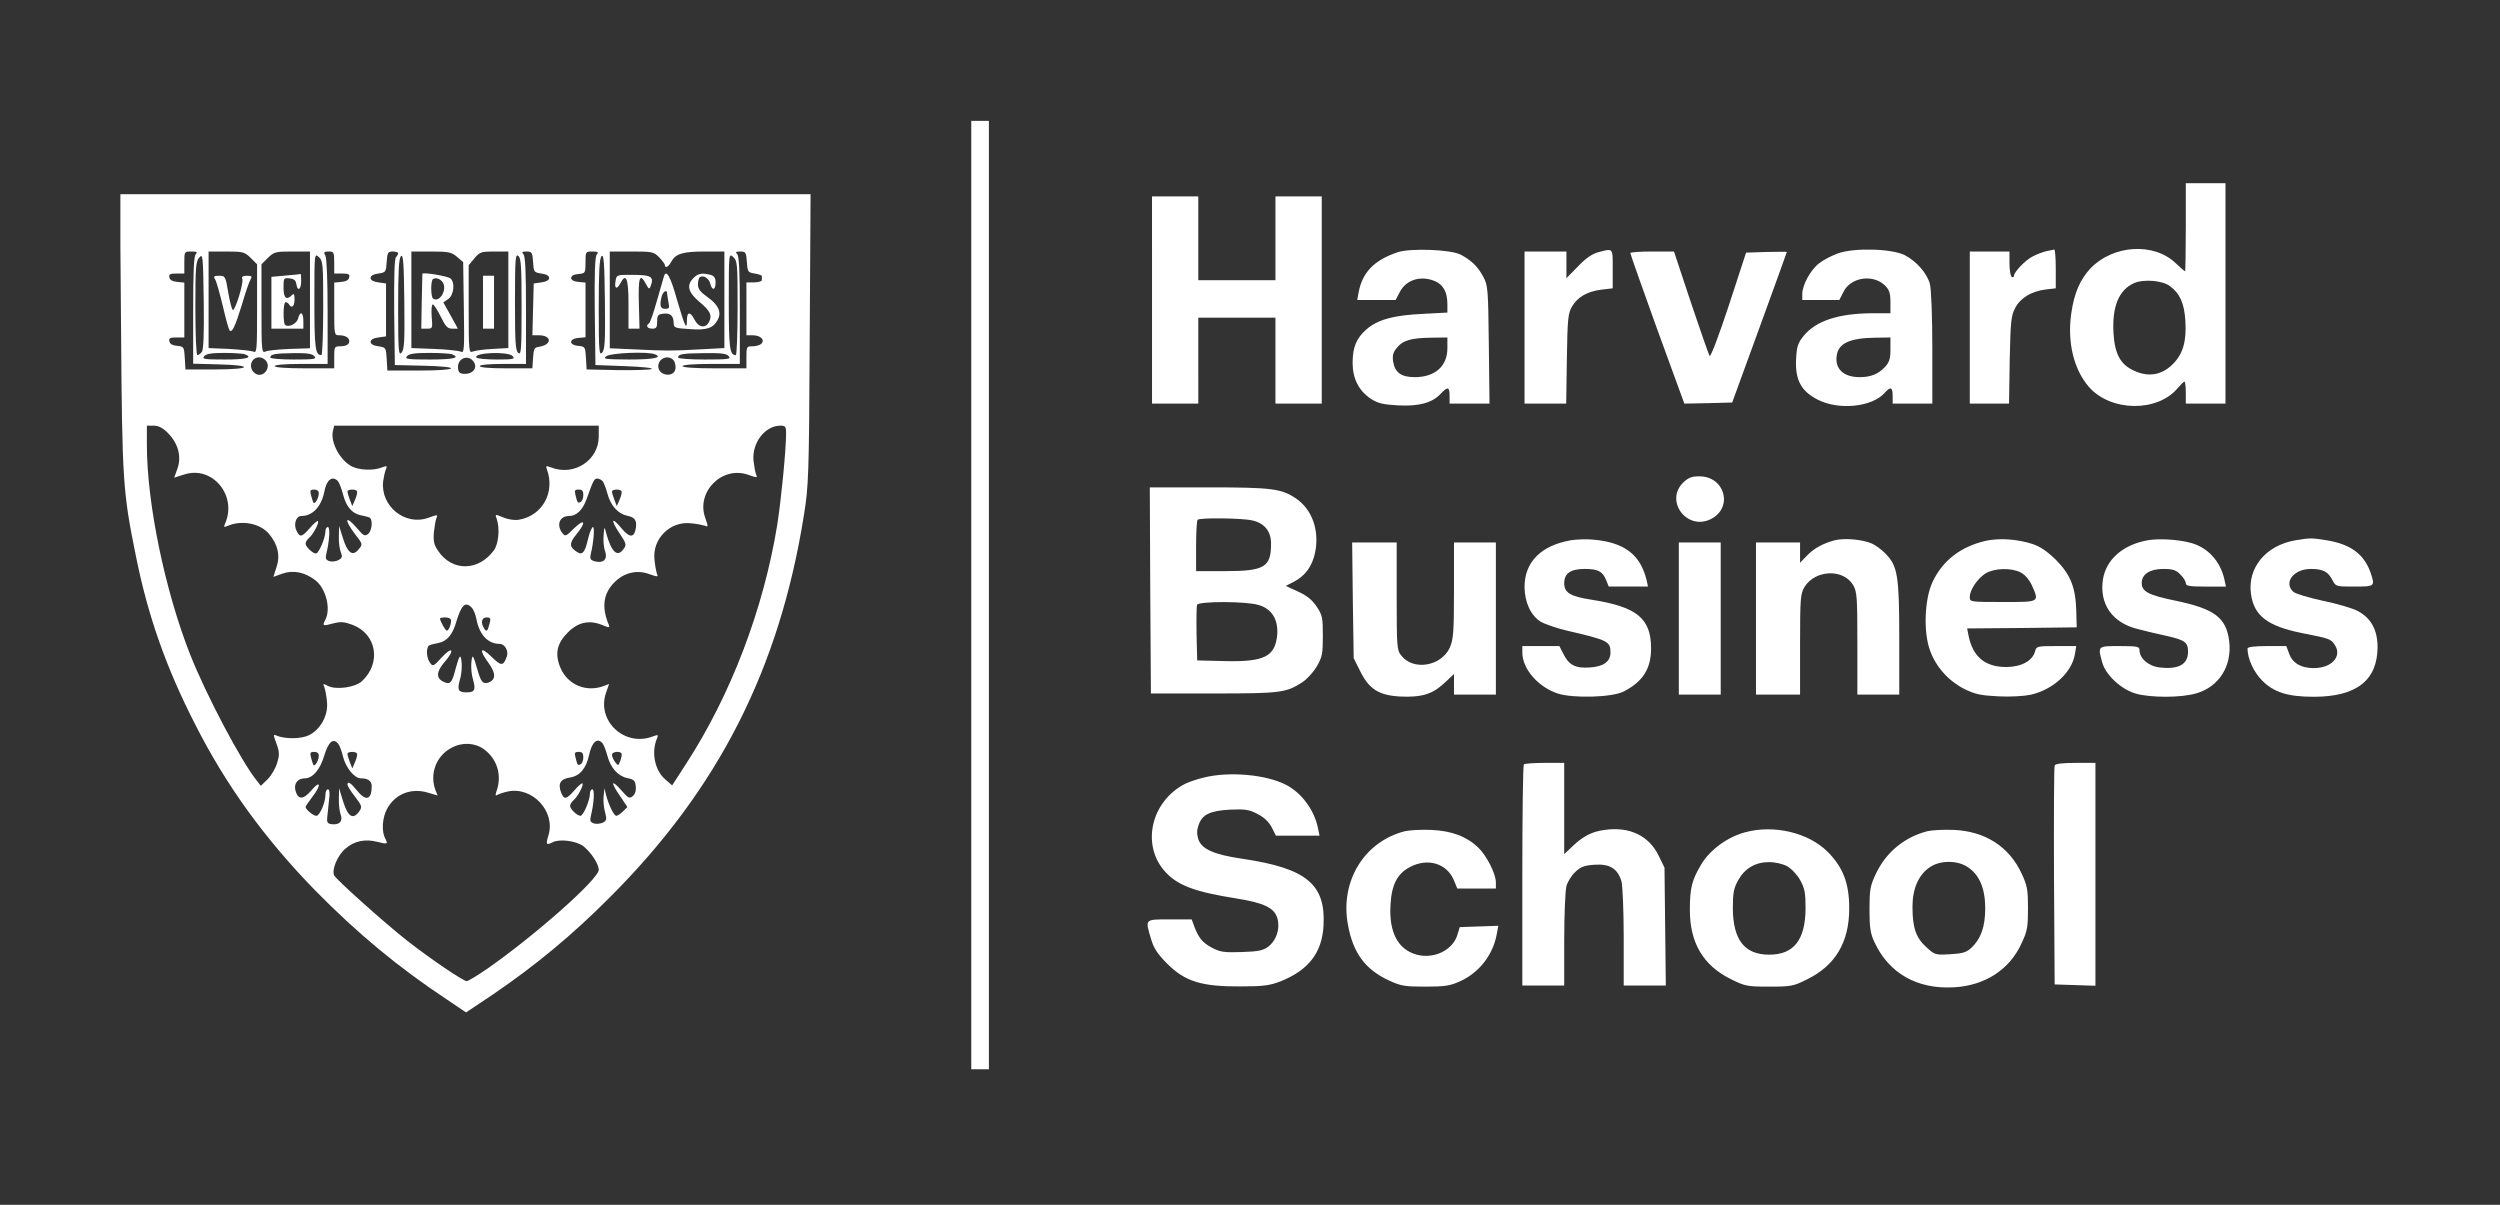 <svg xmlns="http://www.w3.org/2000/svg" width="830" viewBox="0 0 622.5 300" height="400" version="1.0"><rect x="0" y="0" width="622.5" height="300" fill="#333333" stroke="none"/><defs><clipPath id="a"><path d="M241 30.098h6V267h-6Zm0 0"/></clipPath><clipPath id="b"><path d="M29.977 48H202v205H29.977Zm0 0"/></clipPath><clipPath id="c"><path d="M559 134h33.023v40H559Zm0 0"/></clipPath></defs><g clip-path="url(#a)"><path fill="#fff" d="M241.844 146.875v119.379h4.39V27.5h-4.39Zm0 0"/></g><path fill="#fff" d="M544.266 56.59c0 6.035-.11 10.976-.164 10.976-.11 0-1.207-.933-2.414-2.086-5.434-5.16-15.536-4.5-21.133 1.317-2.633 2.8-4.117 6.258-4.828 11.363-.989 7.133.656 13.887 4.445 18.223 5.433 6.144 17.015 6.312 22.062.273.77-.879 1.54-1.648 1.703-1.648.165 0 .329 1.21.329 2.746v2.742h9.879V45.613h-9.88Zm-3.953 14.652c2.472 1.813 3.57 4.281 3.843 8.617.328 5.16-.605 8.29-3.129 10.813-2.687 2.691-5.98 3.293-9.496 1.703-3.511-1.535-4.937-4.117-5.27-9.387-.382-6.64 1.321-10.758 5.052-12.457 2.359-1.097 7.136-.715 9 .711Zm0 0"/><g clip-path="url(#b)"><path fill="#fff" d="M30.148 82.496c.274 37.102.438 40.012 3.676 55.875 2.965 14.871 7.52 27.824 14.711 41.875 7.738 15.316 17.399 28.598 29.969 41.496 10.59 10.758 20.637 19.098 32.82 27.168l4.719 3.184 6.809-4.555c10.48-7.137 19.703-14.766 28.98-24.098 27.113-27.058 42.262-56.968 48.352-95.226 1.152-7.246 1.265-9.715 1.43-43.797l.218-36.063H29.875Zm18.606-19.21c-.492.491-.656 4.335-.656 13.995v13.281l6.308.165c9.004.222 8.235 1.265-.933 1.265h-7.297l-.164-2.855c-.168-2.746-.223-2.856-1.922-3.02-1.153-.11-1.813-.492-1.922-1.152-.164-.77.219-.934 1.758-.934h1.972V70.367l-1.753-.168c-1.208-.11-1.868-.492-1.977-1.152-.164-.766.219-.934 1.758-.934h1.972v-2.742c0-2.746 0-2.746 1.758-2.746 1.371 0 1.594.168 1.098.66Zm13.668.933 1.59 1.59v11.09c0 10.37-.055 11.085-.934 10.644-.547-.219-3.293-.492-6.035-.656l-5.105-.219V62.625h4.445c4.172 0 4.5.113 6.039 1.594Zm14.762 10.43v12.074l-5.047.164c-2.801.11-5.543.383-6.04.656-.933.441-.988-.273-.988-10.645v-11.09l1.594-1.59c1.535-1.48 1.863-1.593 6.035-1.593h4.446Zm6.039-9.278v2.742h1.976c1.535 0 1.922.168 1.758.934-.113.66-.77 1.043-1.977 1.152l-1.757.168v6.586c0 6.422 0 6.531 1.261 6.531 1.704 0 2.801.82 2.414 1.864-.218.55-.984.879-2.027.879-1.594 0-1.648.054-1.648 2.746v2.742h-7.41c-4.555 0-7.41-.219-7.41-.547 0-.328 2.581-.55 6.585-.55h6.59V77.663c0-7.848-.223-13.336-.55-13.996-.493-.875-.383-1.043.824-1.043 1.261 0 1.37.168 1.37 2.746Zm15.918-2.305c0 .22-.274.711-.551.989-.383.382-.492 5.324-.438 13.718l.164 13.122 7.028.164c9.824.218 9.054 1.207-.934 1.207h-7.96l-.165-2.91c-.164-2.797-.219-2.852-2.086-3.13-1.207-.163-1.922-.546-1.922-1.097 0-.547.715-.934 1.922-1.098l1.922-.273V70.586l-1.922-.273c-1.207-.168-1.922-.551-1.922-1.098 0-.55.715-.934 1.922-1.102 1.867-.273 1.922-.383 2.086-2.906.164-2.305.274-2.582 1.54-2.582.71 0 1.316.223 1.316.441Zm14.652.88 1.539 1.316.164 11.36c.164 10.812.11 11.362-.824 10.921-.547-.219-3.512-.547-6.586-.656l-5.652-.219V62.625h4.882c4.446 0 5.106.168 6.477 1.32Zm12.789 10.702v12.02l-3.95.219c-2.195.11-4.448.437-4.94.656-.934.441-.989-.273-.989-10.535V66.03l1.426-1.703c1.32-1.59 1.703-1.703 4.941-1.703h3.512Zm6.148-9.441c.165 2.523.22 2.633 2.086 2.906 1.207.168 1.922.551 1.922 1.102 0 .547-.715.93-1.922 1.097l-1.921.274-.165 6.422-.164 6.476h1.59c3.293 0 3.348 2.36.11 2.852-1.207.168-1.371.441-1.536 2.746l-.164 2.633h-6.586c-4.007 0-6.53-.219-6.53-.547 0-.328 2.304-.55 5.76-.55h5.763V77.28c0-9.66-.164-13.504-.657-13.996-.496-.492-.332-.66.766-.66 1.375 0 1.484.223 1.648 2.582Zm15.864-1.812c-.442.496-.606 4.718-.496 14.105l.164 13.395 7.41.273c4.117.164 7.027.437 6.586.715-.492.219-4.336.328-8.508.273l-7.684-.164-.164-2.855c-.164-2.746-.218-2.856-1.922-3.02-2.414-.219-2.359-1.754.055-1.976l1.758-.164v-13.61l-1.758-.168c-1.152-.11-1.808-.437-1.808-.984 0-.55.656-.88 1.808-.988 1.703-.168 1.758-.223 1.758-2.91 0-2.637 0-2.692 1.703-2.692 1.426 0 1.59.168 1.098.77Zm15.531.66c.77.82 1.426 1.699 1.426 1.922 0 .93.933.492 1.594-.825 1.097-1.976 2.906-2.527 8.285-2.527h4.941v24.043l-6.148.328c-7.243.383-8.067.383-16.192 0l-6.199-.273V62.625h5.434c5.101 0 5.488.055 6.859 1.43Zm21.844 1.152c.164 2.523.273 2.633 1.976 2.906.989.168 1.813.442 1.758.66v.989c0 .273-.879.55-1.922.55h-1.922v13.172h1.594c1.918 0 3.07 1.153 2.14 2.086-.386.383-1.374.657-2.195.657-1.484 0-1.539.109-1.539 2.746v2.742h-7.957c-4.941 0-7.96-.219-7.96-.547 0-.328 2.745-.55 7.136-.55h7.137V77.28c0-9.66-.168-13.504-.66-13.996-.493-.492-.328-.66.77-.66 1.37 0 1.48.223 1.644 2.582ZM50.234 87.657c-.328.437-.82.765-1.097.765-.274 0-.492-5.215-.492-11.633 0-10.266.109-11.746.988-12.68.879-.988.933-.55 1.097 10.868.11 8.343-.054 12.183-.496 12.68ZM80.48 76.73c0 6.422-.222 11.692-.44 11.692-1.536 0-1.759-1.645-1.759-13.39 0-11.966 0-12.02 1.098-11.032 1.043.934 1.101 1.7 1.101 12.73Zm19.485 11.09c-.715.766-.824-.441-.824-11.254 0-8.945.164-12.238.71-12.789.551-.547.715 1.703.825 11.254.11 10.098 0 12.074-.711 12.79Zm29.91-11.363c0 10.703-.11 12.02-.82 11.418-.715-.55-.825-2.691-.825-12.734 0-10.704.11-12.02.825-11.418.71.55.82 2.691.82 12.734ZM149.91 87.82c-.715.766-.824-.441-.824-11.254 0-8.945.164-12.238.715-12.789.547-.547.71 1.703.82 11.254.113 10.098 0 12.074-.71 12.79Zm33.754-11.09c0 6.422-.219 11.692-.437 11.692-1.54 0-1.758-1.645-1.758-13.39 0-11.966 0-12.02 1.097-11.032 1.043.934 1.098 1.7 1.098 12.73ZM60.938 88.203c2.195.824.386 1.317-4.938 1.317-5.16 0-5.766-.11-5.16-.82.496-.606 1.812-.825 4.941-.825 2.36 0 4.664.164 5.157.328Zm17.343.496c.606.711 0 .82-5.156.82-3.184 0-5.82-.218-5.82-.492 0-.824 1.152-1.043 5.82-1.097 3.348-.055 4.664.164 5.156.77Zm34.25-.496c2.25.879.332 1.317-5.488 1.317-5.598 0-6.313-.11-5.707-.82.492-.606 1.867-.825 5.488-.825 2.688 0 5.215.164 5.707.328Zm15.149.496c.605.711.11.82-4.004.82-2.582 0-4.832-.218-5.051-.492-.77-1.261 8.012-1.593 9.055-.328Zm35.347-.496c2.141.824-.273 1.317-6.422 1.317-5.984-.055-6.585-.11-5.652-.82 1.098-.825 10.207-1.212 12.074-.497Zm18.442.496c.605.711-.11.82-5.98.82-3.68 0-6.645-.218-6.645-.492 0-.879 1.207-1.043 6.644-1.097 4.059-.055 5.434.11 5.98.77ZM66.207 89.797c1.43 1.754-.71 4.445-2.578 3.238-1.922-1.21-1.262-4.062.934-4.062.546 0 1.261.382 1.644.824Zm51.813.383c.878 1.425-.22 2.91-2.196 2.91-1.261 0-1.644-.278-1.754-1.266-.386-2.578 2.578-3.785 3.95-1.644Zm49.726-.438c.332.438.55 1.371.441 2.082-.332 2.309-4.28 1.758-4.28-.601 0-2.032 2.523-3.02 3.84-1.48Zm-125.96 18.055c2.577 2.582 3.456 5.875 2.413 8.836l-.824 2.308 2.414-.77c7.027-2.359 13.34 5.161 10.266 12.184-.383.934-.328.989.601.606 3.516-1.54 8.125-.66 10.32 1.976 2.196 2.579 2.856 5.434 1.868 8.286l-.77 2.414 2.305-.82c2.637-.934 5.598-.333 8.18 1.699 2.632 2.086 3.894 7.136 2.414 9.879-.77 1.484-.606 1.539 2.03.824 1.923-.492 2.743-.383 4.829.386 5.984 2.305 7.137 9.493 2.305 13.993-1.7 1.593-6.532 2.254-8.559 1.156-1.156-.606-1.21-.55-.824.328.219.602.547 2.195.656 3.621.387 3.348-1.59 6.973-4.555 8.399-1.976.933-5.98.933-8.011.054-.824-.383-.824-.219 0 2.031.765 2.086.765 2.801.164 4.774-.383 1.32-1.426 3.129-2.36 4.062l-1.703 1.649-.988-1.266c-3.895-4.828-12.566-21.238-16.574-31.34-6.313-15.968-10.813-37.761-10.813-52.25v-4.828h1.7c1.21 0 2.25.547 3.515 1.809Zm107.3.879c0 5.93-6.094 9.933-11.8 7.738-1.263-.492-1.427-.437-1.153.332 2.195 5.762-1.043 11.688-6.969 12.676-1.043.164-2.637-.055-3.898-.602-2.032-.824-2.032-.824-1.59.383.82 2.305.492 6.258-.715 7.848-3.844 5.215-10.375 5.27-13.832.164-1.043-1.48-1.262-2.414-1.098-4.61.164-1.535.438-3.128.66-3.675.383-.825.22-.825-2.03 0-5.821 2.086-11.966-2.91-11.255-9.114.164-1.097.442-2.468.715-3.015.328-.824.219-.88-1.098-.387-2.085.824-5.543.66-7.41-.273-2.965-1.536-5.379-6.04-4.718-8.836l.328-1.317h65.863Zm46.652-.824c0 4.117-1.207 16.414-2.195 22.777-3.402 20.969-11.523 42.32-22.668 59.5l-3.512 5.434-1.703-1.485c-2.633-2.25-3.566-6.805-2.027-10.316.328-.825.219-.88-1.098-.387-7.027 2.691-14.05-3.895-11.637-10.867l.766-2.196-1.316.497c-4.391 1.644-9-.278-10.813-4.559-1.426-3.402-.879-6.035 1.813-8.727 2.523-2.578 5.27-3.183 8.398-1.976 2.031.824 2.14.824 1.809-.055-1.809-4.336-1.317-7.738 1.43-10.48 2.359-2.418 5.597-3.184 8.617-2.086 2.195.765 2.359.765 1.972-.055-.164-.55-.492-2.086-.601-3.516-.606-5.156 3.898-9.656 9.054-9.054 1.43.11 2.965.441 3.516.605.82.383.82.219.055-1.976-2.309-6.477 4.226-13.008 10.703-10.703 2.195.77 2.36.77 1.972-.055-.218-.55-.492-2.086-.656-3.512-.387-4.39 2.852-8.617 6.64-8.672 1.317 0 1.481.219 1.481 1.864ZM84.156 119.816c.328.387.88 1.868 1.262 3.293.77 3.02 2.195 4.668 4.281 5.16.824.165 1.813.387 2.196.551.988.274.824 3.239-.22 4.118-.823.656-1.152.492-2.69-1.32-3.016-3.513-3.458-2.415-.547 1.429 1.921 2.469 1.921 2.469.824 3.785-1.485 1.813-2.746.824-3.899-2.91l-.933-2.961-.055 2.578c-.055 1.426.164 3.184.496 3.953.438 1.153.328 1.48-.605 1.977-.606.328-1.59.437-2.196.273-.933-.328-1.097-.66-.824-1.812.824-3.348.988-6.696.387-6.696-.332 0-.606.493-.606 1.098 0 1.59-1.648 5.488-2.359 5.488-.824 0-2.582-1.703-2.582-2.468 0-.387.387-.989.879-1.43 1.043-.875 2.582-3.785 2.195-4.168-.11-.168-1.043.601-1.976 1.7-2.028 2.304-2.47 2.413-3.293.823-.875-1.593-.22-3.789 1.097-3.789 2.801 0 4.996-2.25 5.766-6.035.437-2.195 1.207-3.293 2.195-3.293.383 0 .934.328 1.207.656Zm65.918 0c.274.387.824 1.758 1.153 3.02.824 3.074 2.632 5.105 4.996 5.598 2.03.386 2.523 1.375 1.976 3.68-.496 1.863-1.648 1.644-3.57-.716-2.36-2.855-2.633-1.976-.383 1.372 1.7 2.527 1.813 2.91 1.043 3.898-1.539 2.25-3.074.824-4.39-4.063-.387-1.59-.442-1.535-.606.77-.11 1.262.055 3.074.387 3.898.656 1.973-.387 3.016-2.473 2.524-1.207-.328-1.371-.606-1.098-1.867.715-2.91.989-6.696.551-6.696-.277 0-.824 1.262-1.207 2.856-.77 3.402-1.43 4.226-2.691 3.402-2.032-1.262-2.086-2.195-.274-4.39 2.524-3.075 2.196-4.172-.496-1.594-2.14 2.14-2.25 2.14-3.015 1.152-1.485-2.031-.606-4.172 1.699-4.172 1.867 0 3.402-1.48 4.39-4.222 1.649-4.614 1.868-5.106 2.692-5.106.383 0 .988.328 1.316.656Zm-70.695 3.02c0 1.152-.93 2.746-1.317 2.36-.109-.165-.382-.93-.601-1.81-.332-1.261-.219-1.484.766-1.484.714 0 1.152.332 1.152.934Zm9.496-.547c.164.273-.055 1.152-.438 2.086l-.714 1.645-.602-1.536c-.332-.879-.605-1.812-.605-2.086 0-.605 2.03-.66 2.359-.109Zm56.371.934c0 .765-.277 1.535-.605 1.699-.715.496-.88.328-1.317-1.535-.332-1.262-.219-1.485.766-1.485.879 0 1.156.332 1.156 1.32Zm9.492-.934c.164.273-.054 1.152-.437 2.086l-.715 1.645-.602-1.536c-.332-.879-.605-1.812-.605-2.086 0-.605 2.031-.66 2.36-.109Zm-37.32 28.98c.437.383.988 1.7 1.207 2.852.715 3.899 2.852 6.203 5.762 6.203 1.316 0 2.304 1.758 1.812 3.13-.879 2.468-1.37 2.468-3.844.054-2.796-2.746-3.183-1.758-.656 1.644 1.809 2.528 1.809 4.172-.164 4.832-1.32.383-1.812-.218-2.691-3.347-1.043-3.68-1.262-3.953-1.48-1.649-.11 1.207.054 3.13.437 4.282.715 2.527.383 3.128-1.645 3.128-2.031 0-2.363-.601-1.648-3.128.383-1.153.55-3.075.437-4.282-.218-2.36-.547-1.976-1.535 1.649-.879 3.457-1.316 3.894-2.965 3.129-1.922-.88-1.808-2.528.22-4.887 2.636-2.965 2.085-4.172-.603-1.262-2.14 2.36-2.304 2.414-3.019 1.371-.934-1.261-.988-4.062-.055-4.336.328-.164 1.317-.382 2.196-.547 2.195-.496 3.511-2.085 4.445-5.324 1.262-4.172 2.25-5.105 3.789-3.511Zm-5.106 3.239c0 1.097-.605 2.523-1.042 2.523-.383 0-1.704-2.414-1.704-3.02 0-.163.606-.273 1.375-.273.82 0 1.371.328 1.371.77Zm9.606.71c-.496 1.977-.77 2.25-1.371 1.262-.934-1.425-.606-2.742.601-2.742.989 0 1.098.219.77 1.48Zm-37.707 29.97c.328.382.879 1.812 1.207 3.238.715 2.8 2.855 5.379 4.445 5.379 1.758 0 2.692.66 2.692 1.922 0 3.457-1.43 3.894-3.68 1.097-1.535-1.922-2.36-2.418-2.36-1.43 0 .278.825 1.649 1.868 2.965 1.754 2.25 1.812 2.582 1.097 3.621-1.539 2.2-2.8 1.485-4.007-2.304l-1.043-3.403-.055 2.582c-.055 1.426.164 3.184.441 3.95.657 1.648-.332 2.691-2.254 2.414-.984-.11-1.207-.492-1.097-1.535.055-.77.277-2.688.441-4.282.274-1.922.164-2.855-.273-2.855-.332 0-.606.605-.606 1.375 0 1.922-1.425 5.215-2.25 5.215-.77 0-2.691-1.594-2.691-2.196 0-.222.77-1.32 1.648-2.472 2.305-2.906 2.141-4.446-.164-1.7-2.03 2.415-3.402 2.415-4.007.055-.438-1.703.55-3.02 2.359-3.02 1.922 0 3.789-2.195 4.777-5.542 1.043-3.512 2.25-4.61 3.512-3.075Zm65.863-.055c.274.383.824 1.758 1.153 3.02.824 3.074 2.632 5.1 4.996 5.597 1.644.328 1.918.602 2.086 2.031.109 1.098-.168 1.977-.77 2.469-.824.66-1.098.492-2.746-1.371-2.578-2.965-2.852-2.195-.492 1.207l1.922 2.855-1.098 1.098c-.605.602-1.375 1.098-1.648 1.098-.602 0-1.868-2.582-2.579-5.215l-.386-1.649-.219 2.032c-.11 1.152.055 2.91.387 4.007.437 1.645.382 2.032-.551 2.524-.606.273-1.59.383-2.195.219-.934-.328-1.098-.657-.825-1.809.825-3.348.989-6.7.387-6.7-.332 0-.605.497-.605 1.099 0 1.593-1.645 5.492-2.36 5.492-.824 0-2.582-1.703-2.582-2.473 0-.383.387-.988.88-1.426 1.042-.879 2.581-3.789 2.194-4.172-.109-.164-1.043.606-1.976 1.704-2.082 2.359-2.578 2.414-3.348.546-.82-2.25-.164-3.347 2.309-3.73 2.36-.387 3.949-2.25 4.664-5.543.71-3.352 2.086-4.504 3.402-2.91Zm-29.582 1.426c3.348 2.414 4.555 6.586 3.125 10.484-.328.988-.273 1.207.223.879.383-.219 1.535-.606 2.523-.824 6.149-1.371 12.02 4.941 10.207 10.867-.71 2.36-.601 2.578 1.043 1.758 1.649-.88 5.766-.387 7.575.933 1.921 1.48 3.898 4.446 3.898 5.926 0 2.305-15.809 16.3-27.774 24.645-2.468 1.699-4.773 3.074-5.101 3.074-.879 0-9.277-5.711-14.875-10.102-5.766-4.554-17.453-15.039-18.113-16.191-.715-1.371.824-5.102 2.855-6.75 2.14-1.867 4.883-2.414 7.848-1.645 2.578.657 2.746.602 1.976-.879-.933-1.703-.715-5.105.438-7.246 1.976-3.785 6.039-5.379 10.21-4.117l2.415.715-.55-1.371c-1.481-4.008.167-8.453 3.952-10.485 2.746-1.48 5.817-1.316 8.125.329Zm-41.113 1.593c0 1.153-.93 2.743-1.317 2.36-.109-.164-.382-.934-.601-1.813-.332-1.262-.219-1.48.766-1.48.714 0 1.152.328 1.152.933Zm9.496-.55c.164.273-.055 1.152-.438 2.085l-.714 1.649-.602-1.54c-.332-.878-.605-1.808-.605-2.085 0-.602 2.03-.656 2.359-.11Zm56.371.933c0 .77-.277 1.535-.605 1.703-.715.492-.88.328-1.317-1.539-.332-1.262-.219-1.48.766-1.48.879 0 1.156.328 1.156 1.316Zm9.492-.933c.164.273 0 1.043-.273 1.812-.492 1.316-.547 1.316-1.317.328-.441-.601-.77-1.426-.77-1.812 0-.766 1.977-.985 2.36-.328Zm0 0"/></g><path fill="#fff" d="M53.586 69.598c.328.547 1.152 3.566 1.918 6.695.715 3.129 1.484 5.816 1.648 5.984.66.657 1.371-.933 3.02-6.203.879-3.02 1.863-5.93 2.195-6.476.492-.77.328-.934-.879-.934-.988 0-1.37.219-1.152.77.383.988-1.813 8.066-2.36 7.738-.277-.164-.769-2.14-1.152-4.39-.66-4.009-.77-4.118-2.25-4.118-1.32 0-1.484.164-.988.934Zm17.562-.988-3.566.328v12.898h7.957v-1.922c0-2.195-.824-2.578-1.316-.602-.332 1.262-2.196 2.25-3.184 1.645-.605-.383-.55-5.707.055-5.707.328 0 .71.219.879.55.656 1.098 1.37.493 1.37-1.21 0-1.371-.163-1.59-.66-1.098-1.37 1.375-2.085.715-2.085-1.863 0-2.414.054-2.473 1.539-2.305 1.043.11 1.535.492 1.644 1.371.278 1.977 1.207 1.48 1.207-.66 0-1.043-.054-1.863-.11-1.808-.108.054-1.753.218-3.73.382Zm34.028-.438c0 .11-.055 3.238-.164 6.969l-.11 6.695h1.426c1.375 0 1.43-.055 1.156-3.02-.113-1.644 0-3.015.274-3.015.273 0 1.152 1.37 1.976 3.015 1.207 2.473 1.7 3.02 2.852 3.02h1.43l-1.813-3.293-1.812-3.238 1.261-.88c1.375-.987 1.703-4.112.496-5.1-.714-.606-6.972-1.595-6.972-1.153Zm5.105 2.195c1.098 1.809-.824 5.047-2.414 4.004-.605-.328-.66-4.226-.11-4.828.602-.55 1.923-.164 2.524.824Zm9.989 4.883v6.586h2.746V68.664h-2.746Zm33.043-5.488c-.438 2.031.218 2.523 1.097.879 1.48-2.856 2.086-1.426 2.086 5.05v6.145h2.742l-.164-6.313c-.164-6.53.223-7.683 1.758-4.828.66 1.317.879 1.371 1.152.602.934-2.36.22-2.852-4.226-2.852-4.063-.054-4.227 0-4.446 1.317Zm12.019-.989c-.11.383-.879 3.13-1.758 6.094-.82 2.961-1.699 5.488-1.972 5.653-.88.546-.442 1.316.82 1.316.988 0 1.21-.273 1.21-1.809 0-1.539.22-1.757 1.59-1.922 1.704-.218 2.524.547 2.524 2.415 0 1.097.387 1.207 4.008 1.425 4.226.332 5.871-.218 6.973-2.36.984-1.812.164-3.675-2.473-5.542-1.922-1.371-2.469-2.086-2.469-3.238 0-.825.219-1.649.492-1.813.88-.547 2.25.332 2.582 1.649.438 1.812 1.317 1.644 1.317-.274 0-1.152-.328-1.648-1.207-1.922-2.14-.55-3.13-.386-4.281.77-1.813 1.808-1.372 3.512 1.37 5.87 2.801 2.306 3.348 3.458 2.47 5.106-.876 1.645-2.579 1.371-3.567-.55-1.098-2.141-1.922-2.086-1.922.109 0 2.691-.492 1.594-2.469-5.102-1.59-5.765-2.687-7.687-3.238-5.875Zm.77 4.227c0 .273.164 1.262.328 2.195.328 1.48.218 1.703-.825 1.703-1.207 0-1.425-.824-.82-3.183.328-1.153 1.317-1.703 1.317-.715Zm120.75 1.703v25.793h11.523V79.094h19.21v21.402h11.528v-51.59h-11.527v20.856h-19.211V48.906h-11.523Zm61.195-11.91c-5.871 1.973-8.836 4.992-9.77 10.098l-.328 1.812h9.551l1.098-2.086c1.48-2.746 4.609-3.898 7.902-2.91 2.637.77 3.898 2.746 3.898 5.984v2.137l-6.148.332c-7.246.328-11.195 1.426-13.996 3.84-2.524 2.195-3.457 4.504-3.457 8.344 0 3.898 1.535 6.914 4.445 8.89 1.867 1.207 3.02 1.485 6.86 1.704 5.214.273 8.507-.606 10.648-2.91 1.758-1.868 2.195-1.7 2.195.55v1.918h9.938l-.168-14.707c-.164-13.777-.219-14.766-1.371-16.852-1.371-2.578-2.965-4.117-5.653-5.542-2.468-1.262-12.406-1.645-15.644-.602Zm12.351 23.93c0 4.445-3.074 7.187-8.125 7.187-3.347 0-4.937-1.152-5.378-3.84-.22-1.484-.055-2.304.878-3.402 1.48-1.922 3.567-2.527 8.672-2.582l3.953-.055Zm37.598-23.93c-1.484.383-3.129 1.48-5.05 3.512l-2.91 2.965v-6.645h-10.427v37.871h10.371l.165-11.14c.168-9.989.277-11.25 1.265-13.008 1.426-2.414 3.84-3.785 7.352-4.227l2.8-.328v-4.832c0-5.324.165-5.156-3.566-4.168Zm59.714.273c-1.534.547-3.675 1.645-4.718 2.47-2.14 1.593-4.226 5.433-4.226 7.683v1.484h9.218l1.043-2.031c1.813-3.68 7.41-4.5 10.375-1.54 1.043 1.044 1.317 1.923 1.317 4.118v2.746h-4.227c-8.617 0-14.324 1.863-17.398 5.652-1.426 1.758-1.703 2.633-1.867 5.762-.274 5.16 1.261 8.016 5.378 10.102 5.215 2.687 13.56 1.863 16.688-1.703 1.48-1.649 1.977-1.426 1.977.77v1.917h9.878V86.613c0-7.96-.277-14.71-.605-15.918-.715-2.636-3.293-5.597-6.203-7.136-3.184-1.645-12.512-1.922-16.63-.493Zm13.009 23.93c0 2.36-.274 3.184-1.371 4.39-1.649 1.759-3.516 2.524-6.313 2.524-4.117 0-6.312-2.195-5.652-5.652.547-2.852 3.457-4.117 9.66-4.172l3.676-.055Zm38.695-24.426c-.879.223-2.414.825-3.348 1.32-1.812.93-4.613 3.895-4.613 4.829 0 .328-.219.383-.547.219-.273-.165-.55-1.7-.55-3.348v-2.965h-9.88v37.871h9.77l.168-10.867c.219-9.602.328-11.031 1.371-12.953 1.317-2.524 4.063-4.168 7.684-4.61l2.414-.273v-4.832c0-2.688-.164-4.883-.383-4.828-.273.054-1.152.219-2.086.437Zm-103.461.442c0 .273 3.02 8.781 6.695 18.988l6.75 18.496 5.93-.11 5.985-.163 6.804-18.66c3.73-10.266 6.805-18.715 6.805-18.825 0-.058-2.305-.058-5.05 0l-5.102.164-4.282 13.118c-2.36 7.187-4.5 12.843-4.777 12.625-.219-.278-2.305-6.258-4.664-13.286l-4.227-12.734h-5.433c-2.965 0-5.434.168-5.434.387Zm13.117 57.191c-4.554 4.555.934 11.91 6.805 9.11 5.766-2.743 3.734-10.704-2.742-10.704-1.977 0-2.746.332-4.063 1.594Zm-132.66 26.785.164 25.684h15.645c16.629 0 18.004-.164 22.062-2.797 1.098-.715 2.746-2.473 3.57-3.898 1.372-2.36 1.536-3.13 1.536-7.63 0-4.554-.11-5.16-1.535-7.3-1.153-1.7-2.418-2.742-4.614-3.73l-3.07-1.426 1.918-.989c2.91-1.484 4.668-3.898 5.379-7.355 1.098-5.434-.711-10.649-4.719-13.395-3.621-2.468-5.984-2.797-21.734-2.797H286.3Zm25.414-17.402c3.02.66 4.664 2.691 4.664 5.766 0 5.87-1.59 6.859-11.527 6.859h-7.133v-6.203c0-3.457.164-6.422.383-6.586.55-.547 11.086-.438 13.613.164Zm1.645 21.078c3.183.934 4.832 3.566 4.558 7.356-.496 5.488-3.183 6.859-13.34 6.585l-6.585-.164-.164-6.53c-.055-3.626 0-6.919.109-7.302.383-.933 12.293-.933 15.422.055Zm77.664-16.137c-7.465 1.317-11.524 5.434-11.524 11.637.055 3.84 1.536 7.078 4.004 8.617 1.098.656 4.172 1.7 6.809 2.305 9.933 2.305 10.59 2.633 10.59 5.379 0 2.25-1.7 3.512-5.102 3.73-3.57.278-5.27-.601-6.586-3.293l-1.043-2.03h-9.222v1.648c0 4.007 3.953 8.562 8.78 10.152 3.845 1.266 13.614.988 16.466-.492 4.777-2.47 6.808-5.653 6.808-10.758 0-7.465-3.57-10.32-14.71-12.074-5.38-.825-6.915-1.758-6.915-4.118 0-2.468 1.59-3.566 5.102-3.566 3.297 0 4.45.602 5.324 2.742l.66 1.649h9.77l-.328-1.54c-1.54-6.421-5.543-9.495-13.395-10.152-1.644-.164-4.113-.054-5.488.164Zm65.699 0c-2.91.77-5.324 2.086-7.078 4.008l-1.54 1.59v-5.047h-10.976v37.871h10.977v-12.515c0-11.528.11-12.57 1.098-14.27 2.636-4.281 9.605-4.61 12.074-.55.988 1.648 1.097 2.8 1.097 14.546v12.79h10.43v-13.887c0-15.645-.383-18.114-3.402-21.188-.989-1.043-2.578-2.195-3.512-2.578-2.363-.988-6.7-1.375-9.168-.77Zm37.488.164c-6.203 1.485-10.593 4.887-13.117 10.211-2.031 4.336-2.305 12.621-.605 17.121 1.484 4.118 4.664 7.575 8.562 9.551 2.692 1.32 4.117 1.594 8.399 1.813 2.91.164 6.421-.055 8.011-.383 5.657-1.266 10.32-5.543 11.09-10.156l.328-1.977h-4.996c-4.773 0-4.937.055-5.27 1.32-.6 2.36-3.456 3.895-7.187 3.895-5.27 0-8.344-2.578-9.387-7.902l-.328-1.704 13.61-.109 13.668-.164-.11-4.062c-.164-5.926-1.426-9.055-5.05-12.73-2.196-2.142-3.895-3.298-5.817-3.954-3.953-1.262-8.344-1.54-11.8-.77Zm8.836 7.848c.989.496 2.086 1.758 2.746 3.129 1.918 4.336 2.086 4.227-7.191 4.227-8.18 0-8.234 0-8.234-1.262 0-1.758 1.921-4.61 3.953-5.871 2.195-1.32 6.422-1.43 8.726-.223Zm31.614-8.012c-6.145 1.098-10.372 4.774-11.141 9.77-.934 6.148 2.36 10.812 8.726 12.348 1.868.496 5.106 1.265 7.192 1.703 4.555 1.043 5.27 1.593 5.27 3.953 0 3.129-2.364 4.445-7.028 3.894-2.742-.273-5.05-2.25-5.05-4.28 0-.93-.438-1.044-4.938-1.044-5.543 0-5.489-.055-4.336 4.117.879 3.075 4.61 6.586 8.23 7.684 3.735 1.098 11.528 1.098 15.262-.055 5.598-1.644 8.836-6.804 8.121-12.898-.715-5.926-3.621-8.121-13.39-10.153-6.641-1.37-8.399-2.25-8.399-4.39 0-2.196 2.031-3.512 5.324-3.512 2.414 0 3.239.274 4.282 1.371.77.715 1.37 1.7 1.37 2.195 0 .66.88.825 4.997.825h4.992l-.383-1.813c-1.043-4.61-4.226-8.012-8.508-9.11-3.183-.823-7.793-1.097-10.593-.605Zm0 0"/><g clip-path="url(#c)"><path fill="#fff" d="M571.598 134.527c-7.461 1.262-12.075 6.914-11.086 13.504.77 5.32 4.172 7.903 12.68 9.602 7.023 1.375 7.19 1.484 8.18 2.965 1.862 2.855-.77 5.761-5.27 5.761-3.13 0-5.27-1.261-6.094-3.566l-.715-1.922h-4.828c-3.02 0-4.832.223-4.832.606 0 2.523 1.539 5.87 3.625 7.957 2.906 2.964 6.422 4.062 12.844 4.062 10.644 0 15.859-4.062 15.914-12.348 0-4.226-1.59-7.191-4.828-8.949-1.262-.71-5.16-1.863-8.672-2.578-3.567-.77-6.86-1.758-7.465-2.25-2.524-2.305.054-5.707 4.336-5.707 3.02 0 4.281.656 5.379 2.742.824 1.649.879 1.649 5.488 1.649 5.105 0 5.16-.055 4.062-3.348-1.593-4.668-4.941-7.191-10.976-8.18-3.899-.605-4.063-.605-7.742 0Zm0 0"/></g><path fill="#fff" d="m336.852 149.457.218 14.434 1.594 3.183c2.195 4.5 4.664 6.094 10.098 6.367 5.215.22 7.847-.546 10.867-3.347l2.414-2.25v5.105h10.43v-37.87h-10.43v11.91c0 10.534-.164 12.238-1.043 14.269-2.14 4.664-9.11 5.816-12.074 1.976-1.098-1.32-1.153-2.14-1.153-14.765v-13.39h-11.086Zm81.175 4.555v18.937h10.43v-37.87h-10.43Zm-38.586 36.336c-.218.164-.382 12.675-.382 27.714v27.336h10.43V233.98c0-6.257.273-12.238.546-13.335.277-1.043 1.262-2.637 2.195-3.512 1.32-1.266 2.25-1.649 4.778-1.813 3.84-.273 5.816.989 6.75 4.172.273 1.098.547 7.41.547 13.942v11.964h10.484l-.164-14.71-.164-14.653-1.48-3.02c-2.418-4.94-7.247-7.245-13.395-6.367-3.129.383-5.434 1.59-8.012 4.063l-2.086 1.973V189.96h-4.832c-2.687 0-5.047.168-5.215.387Zm132.169.273c-.165.383-.22 12.79-.165 27.61l.164 26.89 5.106.168 5.047.164v-55.492h-4.938c-3.457 0-5.05.223-5.215.66Zm-211.75 2.965c-1.704.383-3.9 1.152-4.778 1.59-8.562 4.39-10.977 15.367-4.883 21.957 3.074 3.347 7.301 4.937 17.672 6.586 6.918 1.097 9.496 2.36 10.211 4.992.711 2.582-.277 5.488-2.309 7.027-1.261.934-2.523 1.207-6.586 1.317-4.39.164-5.378 0-7.464-1.098-2.36-1.262-3.348-2.523-4.446-5.543l-.547-1.484h-5.488c-6.258 0-6.148-.164-4.613 4.941.66 2.25 1.594 3.676 4.008 6.094 4.445 4.445 8.562 5.707 18.168 5.652 5.761 0 7.355-.219 10.043-1.262 6.918-2.746 10.32-7.082 10.703-13.777.605-10.375-4.172-14.379-20.196-16.742-7.136-1.04-10.156-2.414-10.98-4.883-.383-1.262-.383-2.25.055-3.457.879-2.691 2.855-3.625 7.906-3.898 3.785-.164 4.719 0 6.805 1.097 1.648.825 2.8 1.977 3.511 3.293l1.043 2.086h10.868l-.383-1.812c-.88-4.555-4.118-8.89-8.012-10.867-4.887-2.524-14.05-3.348-20.309-1.81Zm49.945 13.391c-10.153 2.582-16.192 12.515-14.16 23.328 1.261 6.968 4.28 11.086 10.207 13.832 2.964 1.37 3.898 1.535 9.058 1.535 4.883 0 6.2-.219 8.617-1.317 4.774-2.14 8.23-6.585 9.164-11.746l.387-2.086-4.832.165-4.773.164-.551 1.812c-1.098 3.899-5.817 6.203-10.152 5.05-4.668-1.265-6.973-5.6-6.532-12.46.274-4.996 1.7-7.738 4.883-9.387 4.39-2.304 9.113-.875 10.867 3.238l.88 2.141h9.605v-1.535c0-2.14-2.305-6.695-4.446-8.727-2.91-2.746-6.586-4.117-11.691-4.336-2.469-.109-5.379.055-6.531.329Zm84.687.273c-4.445 1.207-8.726 4.39-10.867 7.96-2.36 3.95-2.852 5.927-2.852 11.36 0 8.235 3.348 13.887 10.317 17.29 3.46 1.702 4.008 1.812 9.441 1.812 5.434 0 6.04-.11 9.442-1.813 7.023-3.457 10.484-9.218 10.484-17.672 0-6.257-1.539-10.21-5.324-14.05-4.832-4.832-13.45-6.86-20.64-4.887Zm10.43 8.398c1.098.606 2.523 2.086 3.293 3.457 1.152 2.086 1.37 3.13 1.37 7.083-.054 7.847-2.905 11.527-9.054 11.527-6.148 0-9-3.68-9.054-11.528 0-3.953.218-4.996 1.37-7.082 1.645-2.906 4.282-4.445 7.684-4.445 1.371 0 3.348.442 4.39.988Zm34.965-8.671c-5.711 1.48-10.32 5.27-12.844 10.703-1.375 2.91-1.54 3.898-1.54 8.78 0 4.446.22 5.985 1.208 8.071 3.57 7.793 10.648 11.856 19.871 11.305 7.738-.438 13.887-4.445 16.848-11.086 1.375-2.91 1.539-4.008 1.539-8.563 0-4.554-.164-5.652-1.54-8.562-3.074-6.75-9.054-10.648-16.956-10.977-2.473-.109-5.434.055-6.586.329Zm10.097 8.945c2.91 1.922 4.336 5.324 4.336 10.266 0 4.609-1.097 7.628-3.511 9.878-1.207 1.098-2.196 1.371-5.215 1.536-3.68.222-3.844.168-5.93-1.754-2.578-2.305-3.457-4.832-3.457-10.043 0-4.559 1.54-8.016 4.336-9.883 2.582-1.754 6.86-1.754 9.441 0Zm0 0"/></svg>